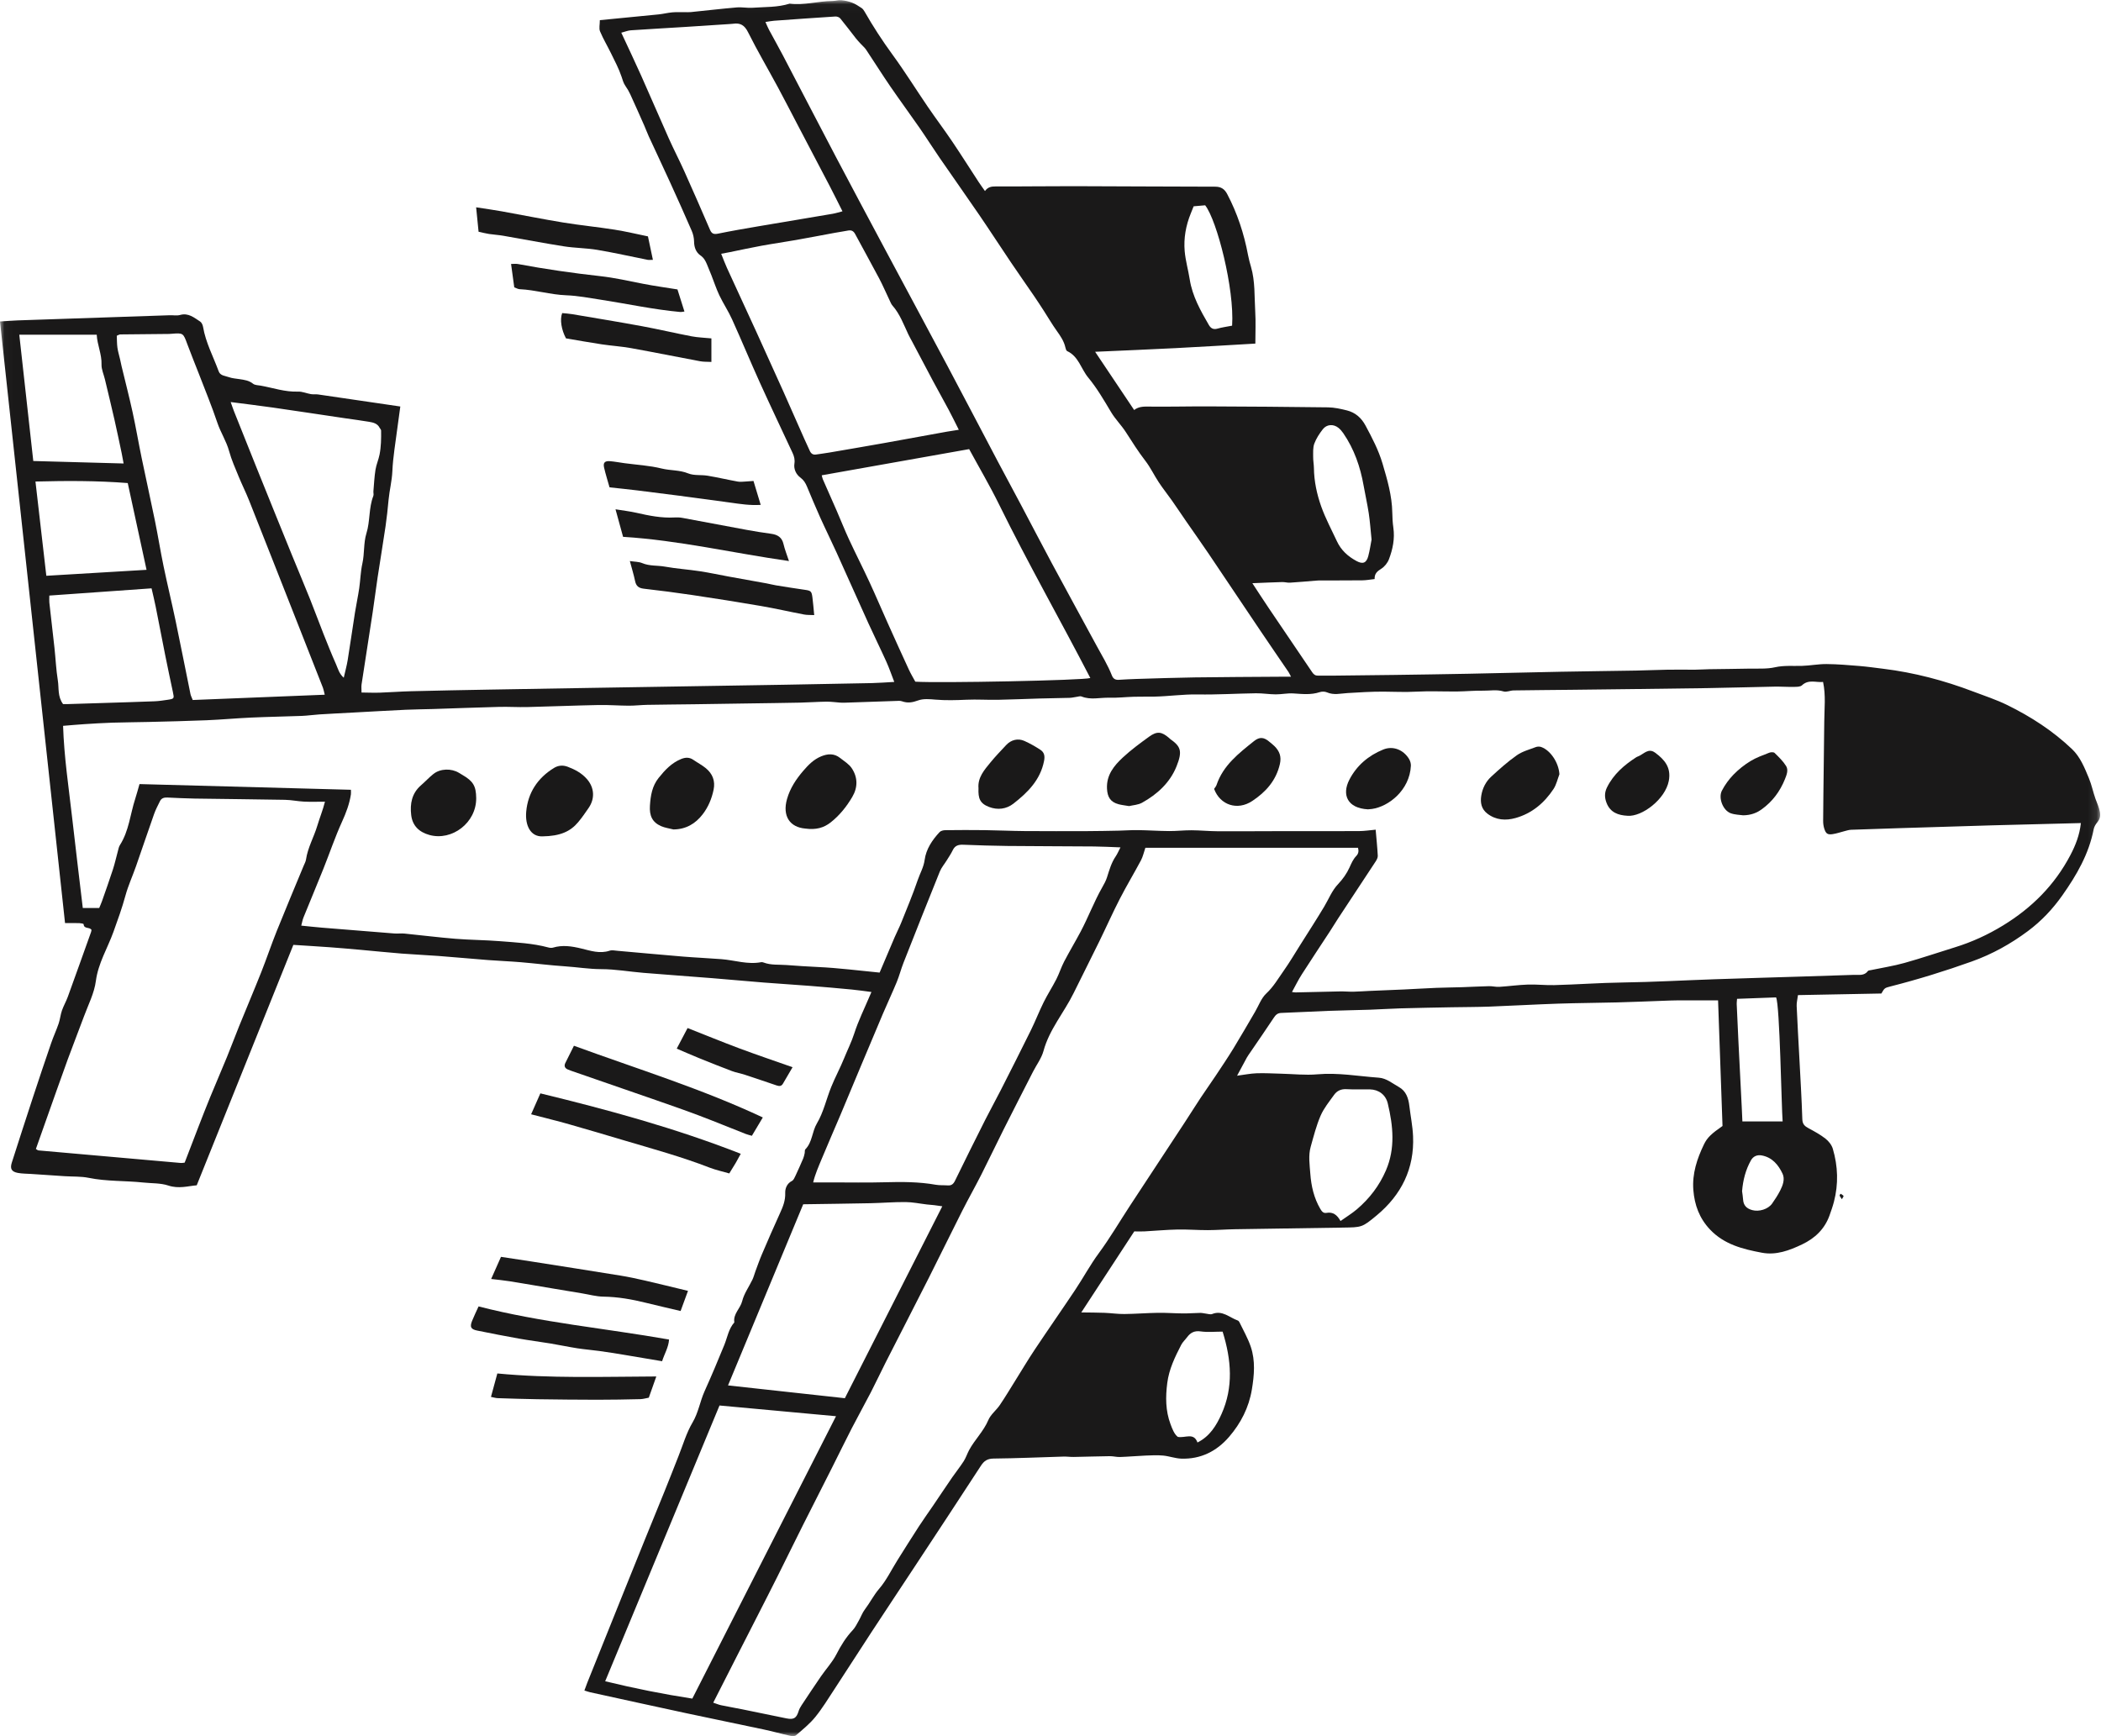 <?xml version="1.0" encoding="UTF-8"?>
<svg width="242px" height="200px" viewBox="0 0 242 200" version="1.1" xmlns="http://www.w3.org/2000/svg" xmlns:xlink="http://www.w3.org/1999/xlink">
    <!-- Generator: Sketch 52.2 (67145) - http://www.bohemiancoding.com/sketch -->
    <title>Group</title>
    <desc>Created with Sketch.</desc>
    <defs>
        <polygon id="path-1" points="0.023 0.02 241.904 0.02 241.904 200 0.023 200"></polygon>
    </defs>
    <g id="Page-1" stroke="none" stroke-width="1" fill="none" fill-rule="evenodd">
        <g id="Group">
            <g id="Group-3">
                <mask id="mask-2" fill="white">
                    <use xlink:href="#path-1"></use>
                </mask>
                <g id="Clip-2"></g>
                <path d="M238.469,98.519 C236.662,101.96 234.026,104.593 230.708,106.619 C228.954,107.69 227.129,108.527 225.178,109.129 C223.24,109.728 221.319,110.385 219.367,110.93 C218.098,111.285 216.786,111.486 215.495,111.758 C215.376,111.783 215.208,111.785 215.152,111.863 C214.725,112.442 214.113,112.287 213.54,112.305 C211.57,112.366 209.602,112.435 207.632,112.496 C204.252,112.602 200.871,112.695 197.492,112.811 C193.961,112.932 190.432,113.135 186.901,113.184 C184.266,113.22 181.641,113.42 179.01,113.486 C178.003,113.511 176.992,113.39 175.986,113.423 C174.889,113.46 173.796,113.616 172.7,113.685 C172.307,113.71 171.907,113.599 171.512,113.608 C170.469,113.631 169.427,113.692 168.384,113.726 C167.408,113.758 166.432,113.761 165.458,113.801 C164.2,113.852 162.944,113.932 161.688,113.99 C160.373,114.051 159.057,114.098 157.742,114.155 C157.129,114.181 156.517,114.233 155.904,114.244 C155.384,114.254 154.862,114.203 154.342,114.212 C152.642,114.243 150.942,114.29 149.242,114.327 C149.126,114.33 149.009,114.303 148.814,114.281 C149.21,113.563 149.542,112.878 149.95,112.242 C151.01,110.583 152.105,108.946 153.181,107.298 C153.502,106.807 153.801,106.303 154.123,105.813 C155.562,103.627 157.009,101.446 158.442,99.256 C158.572,99.058 158.708,98.804 158.697,98.584 C158.646,97.606 158.543,96.63 158.453,95.58 C157.758,95.642 157.154,95.739 156.55,95.742 C153.466,95.758 150.381,95.746 147.297,95.749 C144.956,95.751 142.615,95.774 140.275,95.761 C139.265,95.755 138.256,95.654 137.245,95.647 C136.385,95.642 135.523,95.745 134.663,95.739 C133.464,95.73 132.267,95.646 131.068,95.629 C130.339,95.617 129.608,95.677 128.878,95.692 C127.684,95.716 126.489,95.741 125.295,95.745 C122.863,95.752 120.431,95.758 117.998,95.739 C116.467,95.726 114.936,95.652 113.404,95.632 C111.898,95.613 110.392,95.618 108.886,95.636 C108.661,95.639 108.367,95.706 108.227,95.857 C107.375,96.771 106.672,97.817 106.504,99.061 C106.389,99.915 105.967,100.618 105.703,101.392 C105.141,103.044 104.461,104.658 103.812,106.28 C103.585,106.846 103.298,107.388 103.057,107.949 C102.479,109.294 101.911,110.644 101.317,112.043 C98.92,111.814 96.577,111.506 94.225,111.401 C93.007,111.346 91.798,111.264 90.584,111.172 C89.699,111.105 88.803,111.207 87.947,110.881 C87.863,110.849 87.761,110.827 87.676,110.844 C86.117,111.144 84.623,110.615 83.097,110.496 C81.623,110.38 80.144,110.32 78.671,110.199 C76.158,109.992 73.647,109.753 71.135,109.534 C70.829,109.507 70.491,109.431 70.216,109.522 C69.087,109.898 68.023,109.528 66.962,109.271 C65.867,109.006 64.794,108.836 63.688,109.169 C63.53,109.217 63.332,109.195 63.167,109.15 C61.341,108.658 59.461,108.576 57.593,108.426 C55.883,108.289 54.161,108.286 52.451,108.149 C50.499,107.991 48.554,107.742 46.604,107.549 C46.214,107.51 45.815,107.568 45.424,107.538 C42.633,107.32 39.842,107.095 37.053,106.864 C36.297,106.802 35.542,106.716 34.7,106.632 C34.797,106.27 34.845,105.968 34.957,105.692 C35.716,103.817 36.501,101.953 37.253,100.074 C37.973,98.275 38.592,96.431 39.393,94.669 C39.859,93.645 40.246,92.627 40.417,91.523 C40.44,91.376 40.42,91.222 40.42,90.983 C32.332,90.766 24.255,90.548 16.068,90.327 C15.892,90.937 15.748,91.491 15.572,92.034 C14.997,93.81 14.853,95.728 13.813,97.354 C13.685,97.554 13.643,97.813 13.578,98.049 C13.384,98.756 13.229,99.476 13.002,100.172 C12.606,101.395 12.171,102.605 11.746,103.819 C11.656,104.076 11.541,104.324 11.428,104.601 C10.809,104.601 10.233,104.601 9.536,104.601 C9.124,101.118 8.7,97.641 8.305,94.159 C7.908,90.664 7.378,87.18 7.266,83.617 C8.183,83.543 8.943,83.472 9.704,83.424 C10.779,83.356 11.855,83.286 12.932,83.252 C14.311,83.207 15.692,83.206 17.072,83.171 C19.314,83.114 21.558,83.067 23.799,82.973 C25.519,82.902 27.236,82.741 28.956,82.664 C30.891,82.576 32.829,82.547 34.764,82.473 C35.434,82.447 36.101,82.344 36.772,82.302 C38.094,82.219 39.417,82.154 40.74,82.083 C42.735,81.975 44.729,81.859 46.724,81.765 C47.76,81.717 48.799,81.714 49.836,81.681 C52.39,81.6 54.942,81.499 57.497,81.434 C58.569,81.407 59.645,81.48 60.718,81.454 C63.457,81.388 66.195,81.273 68.934,81.219 C70.096,81.195 71.26,81.291 72.423,81.296 C73.129,81.299 73.835,81.212 74.542,81.199 C76.329,81.166 78.118,81.155 79.906,81.131 C82.026,81.102 84.146,81.067 86.266,81.036 C88.221,81.006 90.176,80.985 92.132,80.944 C93.147,80.923 94.162,80.846 95.178,80.832 C95.697,80.825 96.217,80.904 96.737,80.939 C96.92,80.951 97.105,80.958 97.289,80.951 C99.251,80.885 101.213,80.814 103.175,80.751 C103.417,80.743 103.68,80.712 103.898,80.79 C104.541,81.019 105.097,80.932 105.75,80.691 C106.352,80.469 107.092,80.541 107.76,80.598 C108.953,80.7 110.137,80.662 111.33,80.609 C112.525,80.556 113.725,80.639 114.924,80.618 C116.523,80.59 118.122,80.514 119.721,80.469 C120.885,80.436 122.051,80.427 123.215,80.392 C123.487,80.384 123.757,80.311 124.029,80.275 C124.211,80.251 124.422,80.172 124.573,80.234 C125.621,80.664 126.699,80.348 127.76,80.378 C128.708,80.405 129.661,80.294 130.612,80.267 C131.376,80.245 132.14,80.266 132.903,80.253 C134.59,80.222 136.261,79.97 137.959,80 C140.192,80.039 142.428,79.896 144.663,79.866 C145.422,79.856 146.183,79.987 146.943,79.991 C147.615,79.995 148.292,79.842 148.958,79.883 C149.989,79.947 151.005,80.073 152.019,79.733 C152.266,79.65 152.604,79.657 152.84,79.759 C153.628,80.103 154.41,79.89 155.202,79.842 C156.585,79.759 157.971,79.67 159.355,79.677 C160.595,79.684 161.829,79.751 163.074,79.681 C164.671,79.592 166.277,79.675 167.879,79.659 C168.862,79.648 169.846,79.546 170.827,79.566 C171.608,79.582 172.39,79.411 173.182,79.654 C173.524,79.759 173.951,79.543 174.341,79.537 C176.591,79.502 178.841,79.49 181.091,79.464 C186.259,79.403 191.428,79.347 196.596,79.272 C199.185,79.234 201.773,79.149 204.363,79.101 C205.102,79.087 205.843,79.143 206.583,79.13 C206.915,79.124 207.353,79.14 207.558,78.948 C208.32,78.23 209.172,78.645 209.987,78.562 C210.318,80.125 210.135,81.628 210.124,83.125 C210.111,84.842 210.083,86.56 210.063,88.278 C210.038,90.374 210.008,92.47 209.996,94.566 C209.994,94.867 210.036,95.181 210.128,95.467 C210.312,96.039 210.505,96.178 211.082,96.094 C211.561,96.025 212.025,95.855 212.497,95.737 C212.732,95.678 212.97,95.6 213.209,95.591 C215.088,95.519 216.968,95.46 218.847,95.402 C222.389,95.292 225.932,95.179 229.475,95.079 C232.854,94.985 236.233,94.906 239.682,94.818 C239.538,96.191 239.066,97.382 238.469,98.519 Z M205.044,137.156 C204.779,137.674 204.459,138.168 204.123,138.645 C203.653,139.315 202.605,139.617 201.83,139.406 C201.185,139.23 200.819,138.87 200.775,138.191 C200.753,137.854 200.695,137.52 200.658,137.227 C200.764,135.939 201.071,134.755 201.684,133.664 C201.947,133.195 202.412,133.01 202.928,133.107 C204.139,133.334 204.842,134.197 205.319,135.207 C205.614,135.834 205.357,136.546 205.044,137.156 Z M200.234,119.9 C200.164,118.486 200.1,117.071 200.039,115.657 C200.032,115.508 200.058,115.357 200.079,115.067 C201.656,115.009 203.148,114.954 204.573,114.901 C205.005,115.69 205.198,127.671 205.33,129.189 C203.811,129.189 202.299,129.189 200.694,129.189 C200.669,128.614 200.649,128.131 200.625,127.647 C200.495,125.065 200.362,122.482 200.234,119.9 Z M145.859,114.446 C145.275,114.989 144.982,115.847 144.56,116.564 C143.734,117.968 142.927,119.382 142.077,120.77 C141.419,121.844 140.715,122.89 140.017,123.939 C139.456,124.785 138.863,125.61 138.303,126.456 C137.677,127.4 137.079,128.363 136.457,129.311 C134.362,132.503 132.258,135.69 130.165,138.884 C128.969,140.709 127.865,142.601 126.573,144.355 C125.565,145.722 124.771,147.21 123.834,148.612 C122.298,150.913 120.715,153.182 119.18,155.483 C118.397,156.658 117.678,157.876 116.928,159.073 C116.343,160.007 115.78,160.957 115.159,161.868 C114.751,162.469 114.109,162.951 113.836,163.598 C113.292,164.888 112.277,165.846 111.628,167.047 C111.402,167.467 111.258,167.936 111.002,168.334 C110.59,168.978 110.104,169.575 109.671,170.205 C108.925,171.29 108.198,172.387 107.459,173.476 C106.927,174.259 106.371,175.026 105.856,175.82 C105.009,177.126 104.183,178.446 103.355,179.764 C102.67,180.855 102.106,182.047 101.277,183.013 C100.631,183.767 100.205,184.635 99.618,185.408 C99.327,185.791 99.163,186.268 98.922,186.691 C98.704,187.071 98.512,187.485 98.217,187.797 C97.43,188.631 96.855,189.576 96.331,190.594 C95.864,191.5 95.143,192.272 94.559,193.12 C93.798,194.225 93.058,195.345 92.317,196.464 C92.183,196.667 92.06,196.888 91.989,197.118 C91.741,197.927 91.437,198.131 90.583,197.959 C88.893,197.62 87.207,197.262 85.518,196.919 C84.705,196.754 83.886,196.617 83.074,196.447 C82.788,196.388 82.514,196.269 82.153,196.149 C83.156,194.178 84.072,192.374 84.991,190.57 C85.746,189.088 86.506,187.607 87.261,186.125 C88.029,184.617 88.8,183.112 89.556,181.599 C90.548,179.615 91.52,177.621 92.515,175.639 C93.619,173.439 94.741,171.248 95.85,169.05 C96.61,167.542 97.345,166.023 98.118,164.522 C98.835,163.13 99.601,161.763 100.32,160.372 C100.898,159.253 101.426,158.109 101.997,156.986 C103.659,153.717 105.341,150.459 106.996,147.186 C108.286,144.633 109.535,142.059 110.826,139.506 C111.534,138.107 112.309,136.742 113.018,135.344 C113.895,133.615 114.723,131.861 115.594,130.128 C116.714,127.899 117.853,125.68 118.987,123.459 C119.394,122.663 119.965,121.913 120.194,121.07 C120.868,118.587 122.555,116.66 123.658,114.419 C124.637,112.43 125.641,110.452 126.615,108.461 C127.414,106.83 128.151,105.168 128.981,103.553 C129.753,102.051 130.626,100.602 131.42,99.111 C131.644,98.69 131.744,98.204 131.929,97.664 C140.062,97.664 148.224,97.664 156.422,97.664 C156.52,98.05 156.479,98.339 156.217,98.611 C155.854,98.989 155.657,99.456 155.439,99.938 C155.128,100.628 154.664,101.282 154.14,101.834 C153.409,102.603 153.051,103.566 152.526,104.443 C151.643,105.918 150.708,107.361 149.792,108.814 C149.154,109.826 148.546,110.86 147.857,111.836 C147.226,112.726 146.689,113.674 145.859,114.446 Z M69.707,193.682 C74.128,183.017 78.51,172.448 82.876,161.914 C87.397,162.33 91.757,162.732 96.294,163.149 C90.737,174.071 85.263,184.832 79.743,195.681 C76.422,195.171 73.095,194.508 69.707,193.682 Z M92.516,138.733 C95.142,138.693 97.698,138.664 100.253,138.611 C101.605,138.583 102.958,138.468 104.31,138.479 C105.133,138.486 105.954,138.662 106.776,138.757 C107.051,138.789 107.328,138.803 107.602,138.835 C107.866,138.865 108.127,138.907 108.537,138.965 C104.746,146.431 101.019,153.775 97.314,161.075 C92.818,160.582 88.393,160.097 83.856,159.6 C86.743,152.642 89.605,145.746 92.516,138.733 Z M94.647,133.507 C95.352,131.8 96.099,130.112 96.817,128.411 C97.619,126.513 98.404,124.609 99.201,122.709 C100.033,120.724 100.864,118.737 101.708,116.756 C102.225,115.544 102.787,114.352 103.289,113.134 C103.59,112.403 103.785,111.629 104.075,110.893 C105.453,107.393 106.837,103.895 108.248,100.408 C108.437,99.94 108.788,99.539 109.057,99.102 C109.296,98.715 109.554,98.336 109.749,97.928 C110.005,97.395 110.418,97.293 110.956,97.314 C112.648,97.379 114.34,97.437 116.032,97.455 C119.362,97.489 122.693,97.486 126.022,97.514 C126.993,97.522 127.962,97.579 129.059,97.618 C128.831,98.055 128.705,98.369 128.519,98.641 C128.01,99.383 127.775,100.229 127.508,101.071 C127.38,101.474 127.168,101.857 126.957,102.227 C126.017,103.876 125.356,105.659 124.468,107.331 C123.852,108.49 123.175,109.618 122.568,110.781 C122.229,111.432 122.01,112.146 121.676,112.8 C121.217,113.699 120.663,114.55 120.215,115.454 C119.685,116.524 119.254,117.643 118.726,118.714 C117.584,121.032 116.415,123.336 115.244,125.638 C114.673,126.763 114.057,127.866 113.489,128.993 C112.314,131.328 111.147,133.668 110.003,136.018 C109.813,136.409 109.588,136.592 109.161,136.56 C108.7,136.525 108.229,136.564 107.778,136.484 C105.824,136.138 103.86,136.143 101.884,136.198 C99.851,136.255 97.814,136.213 95.778,136.214 C95.108,136.214 94.439,136.214 93.666,136.214 C93.882,135.288 94.278,134.398 94.647,133.507 Z M31.881,107.246 C31.251,108.817 30.714,110.424 30.09,111.997 C29.261,114.085 28.381,116.153 27.536,118.234 C27.063,119.402 26.627,120.584 26.15,121.75 C25.511,123.31 24.838,124.857 24.198,126.417 C23.73,127.556 23.286,128.704 22.84,129.853 C22.31,131.217 21.79,132.585 21.27,133.938 C21.075,133.956 20.953,133.987 20.834,133.976 C15.363,133.497 9.894,133.015 4.424,132.527 C4.345,132.52 4.273,132.444 4.134,132.362 C4.503,131.317 4.869,130.278 5.238,129.24 C6.092,126.839 6.934,124.433 7.805,122.038 C8.405,120.391 9.058,118.763 9.661,117.117 C10.159,115.761 10.857,114.422 11.041,113.02 C11.311,110.955 12.386,109.241 13.063,107.363 C13.561,105.979 14.059,104.607 14.446,103.185 C14.76,102.031 15.268,100.932 15.664,99.799 C16.366,97.795 17.039,95.781 17.747,93.78 C17.93,93.263 18.19,92.772 18.434,92.279 C18.608,91.927 18.932,91.861 19.296,91.877 C20.336,91.923 21.376,91.98 22.417,91.996 C25.886,92.049 29.356,92.076 32.825,92.14 C33.559,92.153 34.288,92.312 35.022,92.348 C35.784,92.386 36.549,92.356 37.43,92.356 C37.198,93.302 36.826,94.195 36.551,95.116 C36.158,96.435 35.446,97.645 35.245,99.029 C35.21,99.267 35.078,99.491 34.984,99.719 C33.948,102.227 32.892,104.727 31.881,107.246 Z M6.66,78.375 C6.461,77.145 6.409,75.892 6.275,74.651 C6.086,72.909 5.877,71.168 5.685,69.425 C5.659,69.188 5.681,68.946 5.681,68.61 C9.622,68.331 13.508,68.056 17.457,67.777 C17.624,68.514 17.794,69.195 17.931,69.883 C18.305,71.751 18.658,73.623 19.032,75.491 C19.315,76.904 19.615,78.314 19.915,79.723 C20.078,80.492 20.085,80.499 19.264,80.623 C18.778,80.697 18.289,80.769 17.799,80.789 C15.859,80.865 13.919,80.92 11.979,80.982 C10.596,81.026 9.213,81.069 7.83,81.111 C7.618,81.117 7.406,81.112 7.265,81.112 C6.614,80.241 6.805,79.269 6.66,78.375 Z M4.085,55.473 C7.665,55.381 11.132,55.369 14.714,55.649 C15.424,58.928 16.138,62.22 16.88,65.644 C13.04,65.872 9.253,66.098 5.336,66.331 C4.915,62.68 4.505,59.126 4.085,55.473 Z M2.221,38.556 C5.301,38.556 8.183,38.556 11.14,38.556 C11.202,39.74 11.732,40.798 11.694,41.988 C11.676,42.549 11.946,43.119 12.081,43.685 C12.451,45.237 12.829,46.787 13.183,48.342 C13.476,49.632 13.743,50.927 14.018,52.221 C14.093,52.577 14.153,52.936 14.238,53.393 C10.734,53.297 7.314,53.203 3.834,53.108 C3.298,48.276 2.766,43.478 2.221,38.556 Z M13.846,38.526 C15.721,38.502 17.597,38.488 19.473,38.471 C19.564,38.47 19.656,38.46 19.747,38.453 C21.115,38.346 21.099,38.352 21.584,39.67 C21.998,40.797 22.461,41.907 22.893,43.028 C23.619,44.915 24.393,46.786 25.036,48.701 C25.414,49.827 26.075,50.817 26.39,51.971 C26.664,52.972 27.094,53.932 27.489,54.896 C27.874,55.835 28.331,56.744 28.705,57.687 C30.532,62.29 32.343,66.899 34.159,71.507 C35.175,74.082 36.19,76.658 37.199,79.236 C37.274,79.428 37.304,79.637 37.405,80.032 C32.241,80.239 27.223,80.44 22.199,80.641 C22.086,80.35 21.981,80.159 21.939,79.956 C21.367,77.156 20.82,74.352 20.234,71.555 C19.792,69.448 19.282,67.356 18.844,65.248 C18.482,63.503 18.203,61.741 17.847,59.995 C17.357,57.588 16.819,55.192 16.322,52.786 C15.956,51.018 15.655,49.236 15.27,47.472 C14.883,45.703 14.427,43.949 14.004,42.188 C13.939,41.918 13.889,41.646 13.827,41.376 C13.725,40.935 13.588,40.5 13.525,40.054 C13.463,39.604 13.473,39.145 13.451,38.678 C13.627,38.608 13.736,38.528 13.846,38.526 Z M31.445,46.954 C34.217,47.353 36.986,47.775 39.756,48.185 C40.67,48.32 41.587,48.434 42.497,48.589 C42.979,48.671 43.474,48.776 43.728,49.284 C43.782,49.39 43.896,49.49 43.897,49.595 C43.91,50.52 43.899,51.448 43.72,52.358 C43.604,52.951 43.345,53.519 43.25,54.115 C43.12,54.931 43.082,55.761 43.011,56.586 C42.995,56.768 43.064,56.973 43.002,57.132 C42.461,58.516 42.647,60.024 42.205,61.444 C41.864,62.538 41.995,63.771 41.742,64.903 C41.531,65.853 41.514,66.809 41.377,67.758 C41.241,68.696 41.036,69.624 40.888,70.561 C40.6,72.385 40.344,74.213 40.049,76.035 C39.944,76.685 39.764,77.322 39.595,78.073 C39.062,77.614 38.932,77.035 38.709,76.531 C38.199,75.38 37.731,74.209 37.266,73.038 C36.738,71.704 36.247,70.356 35.713,69.024 C35.039,67.344 34.336,65.676 33.65,64.001 C33.011,62.437 32.377,60.87 31.743,59.304 C30.992,57.449 30.241,55.593 29.495,53.736 C28.646,51.623 27.8,49.507 26.957,47.391 C26.832,47.078 26.729,46.756 26.571,46.317 C28.278,46.539 29.864,46.727 31.445,46.954 Z M102.241,71.758 C101.538,70.191 100.869,68.609 100.146,67.051 C99.384,65.406 98.558,63.79 97.794,62.145 C97.29,61.058 96.853,59.941 96.375,58.842 C95.848,57.628 95.307,56.421 94.776,55.209 C94.731,55.103 94.712,54.986 94.648,54.755 C100.3,53.751 105.903,52.756 111.63,51.739 C112.764,53.828 113.997,55.923 115.068,58.098 C118.393,64.857 122.12,71.406 125.587,78.108 C124.817,78.382 108.107,78.709 105.428,78.53 C105.196,78.098 104.911,77.629 104.683,77.135 C103.858,75.347 103.047,73.554 102.241,71.758 Z M93.988,52.362 C93.624,52.417 93.408,52.241 93.268,51.922 C93.069,51.472 92.854,51.029 92.654,50.579 C91.843,48.749 91.042,46.915 90.224,45.089 C89.195,42.795 88.159,40.505 87.114,38.218 C85.993,35.762 84.854,33.314 83.731,30.858 C83.504,30.361 83.317,29.847 83.068,29.235 C83.445,29.164 83.767,29.107 84.087,29.042 C85.291,28.798 86.492,28.532 87.7,28.312 C89.028,28.069 90.366,27.881 91.695,27.646 C93.177,27.385 94.654,27.097 96.134,26.825 C96.649,26.731 97.167,26.659 97.68,26.559 C98.071,26.482 98.313,26.614 98.503,26.969 C99.417,28.677 100.364,30.367 101.268,32.08 C101.708,32.914 102.078,33.786 102.485,34.639 C102.577,34.832 102.659,35.044 102.798,35.201 C103.651,36.169 104.079,37.366 104.617,38.505 C104.747,38.783 104.904,39.048 105.047,39.32 C105.852,40.843 106.651,42.369 107.463,43.888 C108.057,44.999 108.678,46.096 109.271,47.208 C109.655,47.929 110.012,48.666 110.439,49.51 C109.903,49.595 109.488,49.653 109.077,49.727 C106.685,50.16 104.295,50.603 101.902,51.029 C99.781,51.407 97.658,51.769 95.535,52.132 C95.021,52.22 94.503,52.285 93.988,52.362 Z M82.723,26.913 C82.248,27.01 81.988,26.954 81.784,26.48 C80.813,24.22 79.825,21.966 78.818,19.722 C78.25,18.458 77.608,17.226 77.042,15.961 C75.961,13.544 74.922,11.108 73.842,8.691 C73.129,7.095 72.374,5.517 71.562,3.767 C72.012,3.65 72.326,3.514 72.649,3.492 C74.736,3.349 76.825,3.235 78.914,3.104 C80.633,2.997 82.353,2.881 84.072,2.768 C84.195,2.76 84.319,2.756 84.441,2.737 C85.264,2.615 85.753,2.892 86.158,3.702 C87.23,5.847 88.449,7.92 89.589,10.032 C90.378,11.494 91.134,12.974 91.905,14.445 C93.12,16.763 94.341,19.079 95.551,21.4 C96.046,22.349 96.517,23.309 97.039,24.342 C96.606,24.453 96.261,24.568 95.908,24.628 C93.058,25.114 90.205,25.582 87.355,26.069 C85.808,26.333 84.261,26.599 82.723,26.913 Z M89.155,2.39 C91.512,2.219 93.868,2.05 96.227,1.901 C96.41,1.889 96.67,1.984 96.783,2.121 C97.405,2.875 97.988,3.66 98.592,4.429 C98.762,4.646 98.956,4.846 99.142,5.05 C99.349,5.277 99.595,5.476 99.763,5.728 C100.693,7.121 101.581,8.543 102.528,9.924 C103.635,11.54 104.798,13.116 105.914,14.725 C106.7,15.859 107.435,17.029 108.218,18.165 C109.733,20.367 111.28,22.547 112.788,24.754 C114.023,26.561 115.212,28.401 116.436,30.216 C117.313,31.517 118.218,32.798 119.103,34.094 C119.501,34.675 119.883,35.267 120.265,35.858 C120.747,36.605 121.194,37.376 121.71,38.097 C122.144,38.703 122.558,39.303 122.72,40.046 C122.752,40.192 122.815,40.399 122.924,40.449 C124.24,41.058 124.517,42.495 125.343,43.493 C126.357,44.718 127.16,46.106 127.978,47.477 C128.46,48.286 129.152,48.967 129.665,49.76 C130.394,50.887 131.1,52.022 131.925,53.088 C132.518,53.855 132.936,54.754 133.475,55.566 C133.948,56.283 134.49,56.954 134.984,57.658 C135.55,58.463 136.093,59.283 136.652,60.092 C137.505,61.327 138.378,62.549 139.217,63.792 C141.216,66.752 143.196,69.723 145.192,72.685 C146.257,74.266 147.339,75.836 148.412,77.412 C148.478,77.51 148.525,77.622 148.704,77.957 C148.187,77.957 147.86,77.955 147.533,77.958 C144.231,77.982 140.93,77.991 137.629,78.037 C135.38,78.069 133.133,78.15 130.885,78.216 C130.211,78.236 129.537,78.275 128.864,78.315 C128.478,78.339 128.22,78.197 128.075,77.823 C127.607,76.627 126.932,75.534 126.323,74.41 C124.608,71.245 122.876,68.089 121.171,64.919 C119.975,62.694 118.814,60.45 117.631,58.218 C116.737,56.532 115.825,54.855 114.934,53.167 C112.995,49.495 111.077,45.812 109.127,42.146 C106.741,37.659 104.327,33.185 101.932,28.702 C100.03,25.141 98.126,21.58 96.246,18.007 C94.208,14.134 92.2,10.245 90.171,6.368 C89.656,5.385 89.108,4.421 88.584,3.444 C88.444,3.183 88.335,2.905 88.166,2.534 C88.565,2.475 88.859,2.412 89.155,2.39 Z M150.97,132.105 C151.309,130.897 151.619,129.666 152.114,128.521 C152.486,127.661 153.11,126.904 153.663,126.131 C154.001,125.656 154.477,125.437 155.103,125.475 C155.991,125.527 156.885,125.48 157.775,125.497 C158.808,125.516 159.612,126.114 159.852,127.129 C160.464,129.709 160.733,132.284 159.638,134.827 C158.879,136.59 157.747,138.068 156.3,139.303 C155.742,139.78 155.106,140.164 154.406,140.662 C154.019,139.962 153.542,139.589 152.788,139.724 C152.424,139.789 152.247,139.554 152.077,139.265 C151.342,138.011 151.03,136.631 150.926,135.21 C150.851,134.178 150.683,133.126 150.97,132.105 Z M134.449,159.323 C134.653,157.725 135.336,156.325 136.054,154.931 C136.219,154.609 136.507,154.351 136.727,154.056 C137.121,153.529 137.566,153.275 138.292,153.379 C139.103,153.495 139.944,153.405 140.825,153.405 C141.841,156.674 142.083,159.807 140.698,162.9 C140.101,164.233 139.347,165.468 137.93,166.176 C137.492,164.983 136.533,165.691 135.663,165.531 C135.251,165.21 135.032,164.624 134.82,164.055 C134.247,162.517 134.241,160.938 134.449,159.323 Z M137.156,24.593 C137.27,24.312 137.382,24.03 137.488,23.766 C137.959,23.725 138.38,23.688 138.816,23.65 C140.183,25.405 142.198,33.294 141.919,37.517 C141.313,37.636 140.763,37.706 140.235,37.858 C139.753,37.997 139.461,37.819 139.237,37.432 C138.279,35.782 137.344,34.125 137.038,32.196 C136.866,31.105 136.551,30.029 136.456,28.933 C136.328,27.446 136.589,25.986 137.156,24.593 Z M151.387,51.105 C151.607,50.514 151.972,49.956 152.363,49.453 C152.815,48.868 153.588,48.825 154.164,49.286 C154.376,49.456 154.563,49.672 154.717,49.897 C155.98,51.731 156.687,53.78 157.069,55.958 C157.256,57.017 157.497,58.068 157.658,59.132 C157.8,60.073 157.864,61.026 157.981,62.159 C157.88,62.685 157.781,63.384 157.603,64.062 C157.388,64.877 156.967,65.02 156.24,64.627 C155.263,64.1 154.475,63.391 154.001,62.373 C153.378,61.035 152.671,59.725 152.18,58.34 C151.679,56.927 151.362,55.444 151.341,53.92 C151.335,53.491 151.249,53.062 151.254,52.633 C151.259,52.12 151.215,51.568 151.387,51.105 Z M241.878,93.563 C241.788,93.006 241.544,92.532 241.363,92.021 C241.087,91.239 240.924,90.414 240.607,89.651 C240.11,88.457 239.621,87.212 238.673,86.308 C236.474,84.208 233.936,82.565 231.216,81.228 C229.949,80.605 228.592,80.163 227.268,79.66 C223.917,78.385 220.472,77.478 216.909,77.041 C215.993,76.929 215.078,76.797 214.159,76.721 C212.902,76.618 211.641,76.509 210.38,76.5 C209.441,76.493 208.502,76.681 207.56,76.709 C206.521,76.741 205.498,76.635 204.446,76.871 C203.477,77.089 202.438,77.005 201.429,77.027 C199.92,77.061 198.409,77.068 196.899,77.093 C196.349,77.103 195.8,77.145 195.25,77.149 C194.213,77.156 193.175,77.131 192.138,77.148 C190.907,77.167 189.677,77.229 188.446,77.251 C185.558,77.302 182.668,77.329 179.78,77.385 C176.21,77.453 172.64,77.548 169.07,77.618 C166.215,77.674 163.359,77.714 160.503,77.754 C158.225,77.786 155.948,77.809 153.67,77.833 C153.053,77.839 152.435,77.824 151.817,77.835 C151.505,77.84 151.32,77.707 151.146,77.447 C149.495,74.993 147.827,72.553 146.171,70.102 C145.541,69.169 144.932,68.222 144.25,67.186 C145.507,67.136 146.595,67.083 147.683,67.054 C147.981,67.045 148.283,67.142 148.58,67.124 C149.574,67.063 150.567,66.971 151.561,66.891 C151.684,66.881 151.807,66.868 151.931,66.868 C153.596,66.864 155.262,66.873 156.928,66.854 C157.381,66.849 157.833,66.762 158.333,66.707 C158.309,66.079 158.639,65.807 159.092,65.525 C159.476,65.285 159.824,64.847 159.985,64.421 C160.424,63.264 160.671,62.06 160.492,60.8 C160.41,60.227 160.378,59.644 160.369,59.066 C160.337,57.103 159.789,55.241 159.24,53.389 C158.786,51.858 158.044,50.436 157.286,49.026 C156.803,48.129 156.109,47.522 155.139,47.278 C154.427,47.1 153.689,46.937 152.96,46.927 C148.379,46.864 143.798,46.836 139.217,46.817 C136.966,46.808 134.714,46.866 132.463,46.841 C131.814,46.834 131.193,46.798 130.635,47.234 C129.152,45.02 127.71,42.868 126.141,40.526 C129.393,40.38 132.427,40.258 135.459,40.102 C138.532,39.944 141.603,39.754 144.595,39.582 C144.595,38.275 144.655,37.073 144.581,35.879 C144.476,34.161 144.586,32.419 144.092,30.736 C143.962,30.293 143.839,29.845 143.755,29.392 C143.294,26.928 142.522,24.575 141.351,22.352 C141.045,21.772 140.644,21.507 139.966,21.506 C134.533,21.502 129.1,21.459 123.667,21.448 C120.673,21.442 117.678,21.491 114.684,21.478 C114.198,21.475 113.795,21.534 113.451,22.007 C113.168,21.603 112.932,21.286 112.716,20.955 C111.704,19.407 110.718,17.841 109.684,16.308 C108.772,14.958 107.791,13.654 106.871,12.308 C105.503,10.304 104.223,8.237 102.791,6.28 C101.624,4.685 100.557,3.038 99.579,1.326 C99.492,1.172 99.375,1.012 99.231,0.918 C98.881,0.689 98.524,0.451 98.138,0.302 C97.746,0.152 97.317,0.063 96.898,0.025 C96.569,-0.005 96.229,0.11 95.893,0.114 C94.241,0.127 92.619,0.632 90.954,0.419 C89.561,0.863 88.108,0.788 86.678,0.894 C86.076,0.938 85.46,0.803 84.86,0.855 C83.098,1.007 81.34,1.214 79.58,1.392 C79.34,1.417 79.095,1.398 78.853,1.401 C78.372,1.406 77.889,1.382 77.412,1.425 C76.893,1.472 76.383,1.607 75.864,1.659 C73.6,1.89 71.335,2.104 69.091,2.322 C69.091,2.844 68.975,3.282 69.114,3.613 C69.479,4.483 69.969,5.3 70.384,6.15 C70.813,7.032 71.281,7.905 71.59,8.829 C71.715,9.203 71.805,9.565 72.035,9.895 C72.244,10.195 72.435,10.513 72.587,10.844 C73.137,12.043 73.67,13.249 74.203,14.455 C74.388,14.872 74.541,15.303 74.732,15.718 C75.549,17.492 76.386,19.257 77.196,21.034 C78.037,22.88 78.87,24.73 79.676,26.592 C79.841,26.973 79.94,27.413 79.945,27.827 C79.952,28.493 80.169,29.072 80.683,29.428 C81.077,29.7 81.256,30.044 81.422,30.436 C81.603,30.861 81.777,31.29 81.946,31.72 C82.251,32.49 82.505,33.283 82.861,34.029 C83.308,34.964 83.891,35.837 84.318,36.781 C85.41,39.193 86.422,41.642 87.514,44.054 C88.746,46.774 90.032,49.47 91.291,52.178 C91.472,52.568 91.573,52.949 91.503,53.417 C91.408,54.049 91.696,54.652 92.204,55.027 C92.581,55.307 92.778,55.645 92.947,56.045 C93.445,57.229 93.934,58.418 94.462,59.59 C95.081,60.964 95.752,62.315 96.374,63.688 C97.596,66.381 98.791,69.088 100.015,71.78 C100.69,73.266 101.415,74.728 102.086,76.215 C102.42,76.954 102.682,77.726 103.005,78.558 C102.05,78.609 101.232,78.676 100.414,78.693 C97.084,78.764 93.754,78.823 90.425,78.881 C86.698,78.945 82.971,79.003 79.245,79.063 C75.526,79.124 71.807,79.183 68.088,79.245 C64.18,79.309 60.273,79.371 56.365,79.443 C53.358,79.497 50.35,79.554 47.343,79.63 C46.142,79.66 44.943,79.756 43.742,79.795 C43.049,79.818 42.353,79.786 41.643,79.779 C41.643,79.382 41.607,79.102 41.648,78.833 C42.068,76.068 42.506,73.306 42.926,70.541 C43.129,69.207 43.291,67.868 43.492,66.534 C43.791,64.559 44.122,62.589 44.411,60.613 C44.558,59.61 44.661,58.599 44.756,57.589 C44.859,56.481 45.145,55.407 45.194,54.28 C45.266,52.63 45.559,50.99 45.766,49.346 C45.867,48.538 45.986,47.732 46.109,46.829 C42.879,46.354 39.753,45.892 36.626,45.439 C36.361,45.4 36.083,45.449 35.82,45.405 C35.317,45.321 34.816,45.094 34.322,45.113 C32.838,45.172 31.458,44.682 30.033,44.427 C29.732,44.373 29.364,44.381 29.15,44.208 C28.683,43.83 28.15,43.762 27.602,43.679 C27.175,43.615 26.731,43.584 26.331,43.439 C25.922,43.29 25.377,43.29 25.191,42.781 C24.568,41.08 23.693,39.468 23.388,37.653 C23.351,37.432 23.225,37.152 23.049,37.039 C22.355,36.591 21.701,36.015 20.742,36.285 C20.368,36.389 19.943,36.303 19.542,36.317 C13.708,36.512 7.874,36.708 2.04,36.909 C1.4,36.931 0.761,36.988 0,37.036 C2.501,60.173 4.994,83.233 7.491,106.339 C8.099,106.339 8.618,106.33 9.137,106.345 C9.31,106.35 9.629,106.411 9.631,106.459 C9.662,107.064 10.337,106.757 10.54,107.131 C10.525,107.205 10.517,107.294 10.488,107.376 C9.598,109.863 8.712,112.352 7.81,114.834 C7.614,115.373 7.319,115.877 7.132,116.418 C6.965,116.903 6.92,117.431 6.754,117.917 C6.496,118.674 6.155,119.402 5.896,120.159 C5.186,122.225 4.49,124.297 3.808,126.372 C2.98,128.893 2.164,131.419 1.356,133.946 C1.134,134.641 1.335,134.988 2.063,135.122 C2.565,135.214 3.086,135.206 3.598,135.241 C4.885,135.328 6.171,135.416 7.458,135.499 C8.376,135.559 9.317,135.506 10.21,135.688 C12.293,136.114 14.412,136.004 16.505,136.228 C17.472,136.331 18.491,136.276 19.392,136.576 C20.596,136.977 21.683,136.627 22.659,136.549 C26.412,127.21 30.11,118.007 33.79,108.85 C35.285,108.947 36.635,109.026 37.984,109.124 C39.151,109.21 40.317,109.312 41.483,109.416 C43.077,109.559 44.669,109.726 46.264,109.853 C47.677,109.964 49.095,110.02 50.508,110.127 C52.41,110.272 54.309,110.452 56.211,110.599 C57.468,110.696 58.729,110.741 59.985,110.847 C61.699,110.992 63.408,111.212 65.124,111.325 C66.5,111.417 67.857,111.644 69.25,111.646 C70.873,111.647 72.495,111.939 74.12,112.073 C76.759,112.291 79.401,112.475 82.041,112.686 C84.034,112.846 86.025,113.036 88.018,113.193 C89.791,113.334 91.566,113.438 93.339,113.578 C94.934,113.702 96.527,113.844 98.119,113.996 C98.85,114.065 99.577,114.176 100.375,114.278 C100.272,114.515 100.211,114.653 100.153,114.791 C99.557,116.205 98.867,117.589 98.4,119.046 C98.081,120.042 97.614,120.96 97.227,121.917 C96.778,123.027 96.203,124.086 95.752,125.197 C95.183,126.597 94.859,128.13 94.098,129.409 C93.523,130.376 93.577,131.58 92.76,132.405 C92.673,132.493 92.717,132.703 92.684,132.852 C92.637,133.057 92.597,133.268 92.515,133.459 C92.227,134.132 91.931,134.801 91.619,135.463 C91.518,135.676 91.405,135.953 91.219,136.045 C90.631,136.34 90.426,136.934 90.444,137.422 C90.477,138.302 90.18,139.024 89.833,139.78 C89.117,141.341 88.436,142.919 87.76,144.497 C87.484,145.141 87.255,145.804 87.01,146.461 C86.893,146.775 86.814,147.105 86.671,147.406 C86.276,148.234 85.705,149.013 85.49,149.882 C85.276,150.752 84.423,151.361 84.583,152.342 C83.92,153.083 83.788,154.057 83.43,154.935 C82.7,156.726 81.949,158.511 81.154,160.274 C80.626,161.445 80.451,162.725 79.772,163.869 C79.063,165.066 78.669,166.451 78.147,167.758 C77.602,169.126 77.077,170.501 76.519,171.864 C73.524,179.175 70.597,186.514 67.648,193.844 C67.536,194.122 67.439,194.407 67.312,194.748 C67.565,194.825 67.76,194.901 67.962,194.946 C71.639,195.751 75.314,196.562 78.993,197.351 C81.977,197.992 84.969,198.596 87.953,199.234 C88.975,199.452 89.982,199.736 91.002,199.962 C91.221,200.011 91.546,200.031 91.687,199.908 C92.455,199.242 93.263,198.595 93.899,197.812 C94.713,196.81 95.392,195.695 96.102,194.612 C97.536,192.423 98.944,190.216 100.378,188.027 C102.05,185.474 103.741,182.934 105.419,180.385 C107.944,176.55 110.475,172.719 112.976,168.868 C113.347,168.294 113.727,168.035 114.448,168.027 C117.128,168 119.806,167.878 122.485,167.8 C122.883,167.789 123.283,167.849 123.681,167.842 C125.062,167.818 126.441,167.769 127.822,167.753 C128.219,167.748 128.618,167.862 129.014,167.848 C129.998,167.814 130.98,167.724 131.964,167.682 C132.635,167.654 133.312,167.621 133.977,167.683 C134.674,167.748 135.357,168.01 136.052,168.036 C138.298,168.118 140.151,167.181 141.578,165.518 C142.916,163.959 143.845,162.164 144.192,160.086 C144.469,158.422 144.61,156.767 144.071,155.156 C143.742,154.169 143.205,153.251 142.754,152.306 C142.717,152.229 142.638,152.146 142.56,152.118 C141.607,151.781 140.796,150.902 139.623,151.376 C139.419,151.458 139.139,151.355 138.894,151.329 C138.682,151.306 138.471,151.244 138.26,151.247 C137.6,151.257 136.94,151.313 136.281,151.308 C135.309,151.301 134.337,151.224 133.366,151.238 C132.08,151.257 130.795,151.364 129.51,151.376 C128.747,151.385 127.984,151.268 127.22,151.238 C126.382,151.205 125.543,151.208 124.547,151.193 C126.671,147.943 128.7,144.84 130.649,141.859 C131.171,141.859 131.503,141.875 131.835,141.856 C133.095,141.787 134.354,141.669 135.615,141.643 C136.783,141.619 137.952,141.716 139.121,141.713 C140.162,141.71 141.203,141.626 142.246,141.609 C146.383,141.54 150.521,141.486 154.659,141.42 C156.846,141.385 156.881,141.42 158.575,140.011 C161.418,137.646 162.927,134.621 162.76,130.876 C162.709,129.714 162.471,128.561 162.334,127.402 C162.228,126.507 161.957,125.686 161.129,125.226 C160.386,124.814 159.702,124.214 158.815,124.151 C156.46,123.983 154.128,123.551 151.74,123.762 C150.353,123.885 148.939,123.722 147.538,123.69 C146.605,123.668 145.671,123.608 144.74,123.642 C144.023,123.669 143.309,123.815 142.49,123.922 C142.92,123.122 143.263,122.474 143.617,121.832 C143.737,121.618 143.886,121.419 144.024,121.215 C144.921,119.898 145.831,118.59 146.708,117.261 C146.929,116.927 147.139,116.705 147.573,116.69 C149.387,116.625 151.199,116.521 153.013,116.453 C154.607,116.394 156.203,116.373 157.797,116.32 C158.961,116.281 160.124,116.198 161.288,116.165 C163.258,116.11 165.227,116.075 167.197,116.038 C168.646,116.01 170.095,116.017 171.542,115.963 C174.181,115.864 176.818,115.71 179.456,115.621 C181.726,115.544 183.998,115.537 186.269,115.478 C188.086,115.431 189.903,115.351 191.72,115.286 C192.242,115.268 192.764,115.246 193.286,115.243 C194.782,115.237 196.278,115.241 197.893,115.241 C198.066,120.116 198.236,124.942 198.405,129.715 C197.135,130.6 196.65,131.039 196.267,131.835 C195.471,133.489 194.899,135.207 195.044,137.08 C195.179,138.814 195.739,140.353 196.977,141.654 C198.615,143.376 200.756,143.904 202.943,144.315 C204.59,144.625 206.106,144.053 207.571,143.356 C209.051,142.651 210.164,141.593 210.729,140.023 C210.915,139.504 211.099,138.981 211.238,138.447 C211.771,136.402 211.705,134.355 211.11,132.341 C210.98,131.903 210.636,131.464 210.271,131.178 C209.671,130.707 208.988,130.336 208.313,129.973 C207.875,129.738 207.615,129.51 207.597,128.935 C207.521,126.542 207.374,124.151 207.25,121.76 C207.148,119.803 207.03,117.846 206.946,115.888 C206.93,115.509 207.034,115.124 207.095,114.637 C210.35,114.575 213.517,114.514 216.703,114.453 C217.065,113.83 217.061,113.814 217.753,113.638 C220.921,112.831 224.037,111.867 227.117,110.764 C229.465,109.925 231.603,108.737 233.589,107.256 C235.132,106.106 236.432,104.729 237.549,103.145 C239.2,100.805 240.607,98.374 241.159,95.52 C241.213,95.243 241.38,94.962 241.564,94.741 C241.86,94.383 241.956,94.049 241.878,93.563 Z" id="Fill-1" fill="#1A1919" mask="url(#mask-2)"></path>
            </g>
            <path d="M61.176,128.367 C62.732,128.774 64.162,129.123 65.577,129.524 C67.708,130.127 69.831,130.763 71.954,131.393 C75.23,132.365 78.527,133.268 81.719,134.506 C82.454,134.79 83.234,134.957 84,135.18 C84.29,134.71 84.521,134.348 84.737,133.978 C84.946,133.62 85.139,133.253 85.324,132.917 C77.759,129.951 70.039,127.852 62.241,125.957 C61.871,126.794 61.549,127.522 61.176,128.367" id="Fill-4" fill="#1A1919"></path>
            <path d="M65.12,122.452 C64.949,122.797 65.051,123.046 65.393,123.202 C65.533,123.265 65.679,123.317 65.824,123.368 C69.053,124.486 72.283,125.597 75.51,126.721 C77.168,127.298 78.827,127.873 80.469,128.493 C82.283,129.179 84.076,129.917 85.881,130.627 C86.101,130.714 86.335,130.764 86.605,130.843 C87.039,130.114 87.445,129.433 87.863,128.731 C80.798,125.415 73.432,123.15 66.108,120.471 C65.751,121.187 65.435,121.819 65.12,122.452" id="Fill-5" fill="#1A1919"></path>
            <path d="M63.418,154.774 C64.447,154.944 65.469,155.164 66.5,155.325 C67.344,155.456 68.198,155.52 69.044,155.637 C69.986,155.768 70.927,155.919 71.865,156.073 C73.308,156.31 74.75,156.558 76.263,156.814 C76.525,155.974 77.016,155.194 77.061,154.316 C69.698,153.02 62.361,152.365 55.124,150.501 C54.85,151.107 54.589,151.63 54.374,152.172 C54.097,152.871 54.233,153.136 54.965,153.283 C56.564,153.607 58.164,153.922 59.771,154.207 C60.982,154.422 62.204,154.573 63.418,154.774" id="Fill-6" fill="#1A1919"></path>
            <path d="M83.92,66.417 C82.81,66.214 81.707,65.971 80.592,65.803 C79.26,65.602 77.91,65.513 76.585,65.276 C75.719,65.12 74.82,65.23 73.975,64.872 C73.576,64.703 73.1,64.719 72.547,64.633 C72.771,65.472 72.998,66.2 73.153,66.942 C73.272,67.516 73.571,67.75 74.148,67.817 C76.011,68.032 77.873,68.269 79.727,68.546 C82.37,68.942 85.011,69.357 87.644,69.81 C89.307,70.096 90.954,70.476 92.612,70.792 C92.98,70.861 93.367,70.837 93.783,70.859 C93.707,70.087 93.66,69.442 93.575,68.802 C93.483,68.107 93.384,68.045 92.724,67.95 C91.606,67.79 90.49,67.612 89.375,67.431 C89.014,67.372 88.661,67.273 88.301,67.207 C86.841,66.941 85.38,66.683 83.92,66.417" id="Fill-7" fill="#1A1919"></path>
            <path d="M57.705,144.791 C57.326,145.644 56.971,146.442 56.573,147.339 C57.371,147.436 58.041,147.497 58.704,147.603 C60.428,147.881 62.149,148.18 63.871,148.469 C64.93,148.646 65.989,148.823 67.049,148.998 C67.864,149.132 68.678,149.362 69.495,149.374 C71.168,149.398 72.79,149.685 74.403,150.084 C75.708,150.407 77.02,150.705 78.394,151.029 C78.69,150.223 78.952,149.509 79.245,148.709 C77.505,148.291 75.896,147.892 74.281,147.519 C73.352,147.305 72.418,147.104 71.477,146.951 C68.015,146.39 64.55,145.849 61.086,145.304 C59.97,145.129 58.852,144.965 57.705,144.791" id="Fill-8" fill="#1A1919"></path>
            <path d="M56.332,26.954 C56.875,27.037 57.425,27.064 57.965,27.158 C60.295,27.561 62.618,28.012 64.953,28.378 C66.225,28.578 67.531,28.572 68.8,28.785 C70.736,29.11 72.652,29.547 74.578,29.929 C74.742,29.962 74.919,29.933 75.203,29.933 C75.002,28.98 74.821,28.12 74.633,27.231 C73.322,26.963 72.068,26.657 70.797,26.458 C68.825,26.148 66.835,25.955 64.865,25.633 C62.5,25.246 60.149,24.768 57.788,24.345 C56.84,24.175 55.883,24.044 54.843,23.883 C54.94,24.856 55.025,25.708 55.124,26.698 C55.563,26.793 55.944,26.895 56.332,26.954" id="Fill-9" fill="#1A1919"></path>
            <path d="M88.812,61.49 C87.869,61.364 86.929,61.212 85.993,61.04 C83.53,60.587 81.071,60.114 78.607,59.661 C78.307,59.605 77.992,59.594 77.686,59.612 C76.2,59.697 74.764,59.405 73.327,59.079 C72.564,58.906 71.781,58.816 70.896,58.671 C71.211,59.818 71.486,60.817 71.768,61.844 C78.195,62.242 84.393,63.707 90.876,64.634 C90.633,63.893 90.39,63.299 90.248,62.681 C90.067,61.887 89.554,61.59 88.812,61.49" id="Fill-10" fill="#1A1919"></path>
            <path d="M74.095,32.696 C72.442,32.372 70.801,31.996 69.122,31.81 C65.949,31.459 62.79,31.002 59.65,30.415 C59.422,30.372 59.178,30.409 58.866,30.409 C58.992,31.327 59.111,32.201 59.234,33.101 C59.456,33.181 59.653,33.305 59.854,33.315 C61.662,33.396 63.404,33.948 65.222,34.016 C66.563,34.066 67.898,34.327 69.231,34.532 C72.266,35 75.273,35.658 78.337,35.94 C78.48,35.953 78.628,35.912 78.836,35.89 C78.562,35.022 78.305,34.207 78.032,33.342 C76.697,33.126 75.388,32.949 74.095,32.696" id="Fill-11" fill="#1A1919"></path>
            <path d="M73.754,161.183 C74.082,161.175 74.407,161.072 74.731,161.014 C75.016,160.208 75.28,159.462 75.595,158.571 C69.421,158.595 63.372,158.807 57.285,158.224 C57.04,159.122 56.809,159.972 56.55,160.924 C56.895,160.991 57.103,161.061 57.312,161.068 C58.835,161.117 60.358,161.169 61.881,161.192 C64.183,161.225 66.486,161.25 68.789,161.252 C70.444,161.254 72.099,161.221 73.754,161.183" id="Fill-12" fill="#1A1919"></path>
            <path d="M85.903,55.471 C85.598,55.483 85.283,55.533 84.989,55.48 C83.824,55.269 82.67,54.997 81.503,54.802 C80.763,54.678 79.942,54.81 79.275,54.538 C78.274,54.129 77.223,54.223 76.211,53.973 C74.819,53.628 73.361,53.552 71.932,53.359 C71.384,53.284 70.839,53.18 70.289,53.13 C69.672,53.074 69.449,53.292 69.579,53.862 C69.749,54.608 69.983,55.34 70.208,56.143 C71.281,56.26 72.317,56.363 73.349,56.489 C74.967,56.685 76.583,56.891 78.199,57.103 C80.18,57.363 82.162,57.627 84.141,57.903 C85.26,58.06 86.375,58.239 87.62,58.161 C87.331,57.2 87.066,56.327 86.789,55.407 C86.443,55.432 86.173,55.459 85.903,55.471" id="Fill-13" fill="#1A1919"></path>
            <path d="M73.966,37.581 C71.283,37.086 68.59,36.647 65.9,36.192 C65.514,36.126 65.119,36.106 64.754,36.068 C64.466,36.819 64.668,38 65.192,38.981 C66.58,39.214 67.94,39.462 69.307,39.667 C70.427,39.835 71.565,39.903 72.679,40.104 C75.336,40.582 77.983,41.12 80.638,41.615 C81.044,41.692 81.469,41.668 81.941,41.694 C81.941,40.742 81.941,39.892 81.941,38.983 C81.113,38.9 80.372,38.88 79.653,38.743 C77.753,38.38 75.869,37.932 73.966,37.581" id="Fill-14" fill="#1A1919"></path>
            <path d="M85.813,123.819 C87.034,124.218 88.249,124.636 89.466,125.047 C89.754,125.144 90.007,125.147 90.183,124.839 C90.532,124.231 90.89,123.629 91.29,122.944 C89.193,122.204 87.182,121.527 85.196,120.786 C83.214,120.046 81.254,119.241 79.197,118.431 C78.808,119.171 78.398,119.95 77.948,120.804 C78.905,121.212 79.719,121.573 80.543,121.906 C81.793,122.412 83.044,122.914 84.305,123.388 C84.793,123.571 85.317,123.656 85.813,123.819" id="Fill-15" fill="#1A1919"></path>
            <path d="M211.892,137.725 C211.932,137.846 212.024,137.949 212.155,138.152 C212.259,137.956 212.375,137.812 212.347,137.775 C212.267,137.666 212.129,137.602 212.014,137.52 C211.969,137.589 211.875,137.676 211.892,137.725" id="Fill-16" fill="#1A1919"></path>
            <path d="M177.526,86.057 C177.341,85.99 177.085,85.993 176.9,86.064 C176.159,86.347 175.355,86.557 174.72,87.003 C173.668,87.741 172.7,88.61 171.751,89.483 C171.13,90.056 170.753,90.824 170.617,91.662 C170.489,92.451 170.62,93.195 171.316,93.728 C172.306,94.486 173.436,94.552 174.563,94.237 C176.452,93.708 177.881,92.5 178.944,90.886 C179.271,90.39 179.399,89.763 179.618,89.197 C179.548,87.915 178.63,86.458 177.526,86.057" id="Fill-17" fill="#1A1919"></path>
            <path d="M96.753,87.308 C96.076,86.775 95.342,86.819 94.579,87.134 C93.725,87.486 93.111,88.114 92.525,88.797 C91.695,89.764 91.004,90.805 90.653,92.043 C90.092,94.016 90.98,95.302 92.754,95.451 C94.006,95.624 94.901,95.353 95.674,94.746 C96.697,93.941 97.503,92.935 98.164,91.815 C98.82,90.703 98.808,89.559 98.112,88.506 C97.79,88.019 97.229,87.683 96.753,87.308" id="Fill-18" fill="#1A1919"></path>
            <path d="M65.403,88.336 C64.838,88.12 64.301,88.168 63.809,88.469 C61.93,89.62 60.81,91.32 60.612,93.493 C60.463,95.123 61.132,96.39 62.462,96.351 C64.537,96.325 65.704,95.782 66.603,94.707 C67.036,94.19 67.418,93.63 67.801,93.074 C68.537,92.004 68.471,90.756 67.62,89.766 C67.025,89.075 66.248,88.657 65.403,88.336" id="Fill-19" fill="#1A1919"></path>
            <path d="M134.804,85.149 C134.754,85.114 134.714,85.065 134.668,85.025 C133.812,84.28 133.274,84.205 132.364,84.863 C131.319,85.619 130.271,86.39 129.329,87.266 C128.31,88.214 127.435,89.283 127.507,90.843 C127.552,91.822 127.901,92.399 128.851,92.651 C129.204,92.745 129.573,92.78 130.054,92.862 C130.495,92.754 131.083,92.731 131.544,92.476 C133.305,91.5 134.77,90.153 135.522,88.271 C136.228,86.506 135.985,85.986 134.804,85.149" id="Fill-20" fill="#1A1919"></path>
            <path d="M81.312,88.507 C80.864,88.136 80.337,87.862 79.855,87.531 C79.401,87.219 78.948,87.24 78.454,87.44 C77.353,87.886 76.583,88.717 75.866,89.613 C75.116,90.548 74.936,91.652 74.861,92.813 C74.786,93.967 75.131,94.734 76.161,95.178 C76.602,95.368 77.098,95.432 77.568,95.553 C79.012,95.539 80.1,94.893 80.931,93.816 C81.575,92.981 81.982,92.013 82.196,90.969 C82.403,89.962 82.075,89.14 81.312,88.507" id="Fill-21" fill="#1A1919"></path>
            <path d="M53.257,89.269 C53.124,89.192 52.994,89.11 52.863,89.031 C51.983,88.498 50.717,88.532 49.922,89.163 C49.419,89.562 48.981,90.044 48.493,90.466 C47.429,91.387 47.21,92.605 47.363,93.897 C47.507,95.117 48.262,95.855 49.457,96.188 C52.054,96.91 54.877,94.79 54.851,91.936 C54.833,90.544 54.502,89.992 53.257,89.269" id="Fill-22" fill="#1A1919"></path>
            <path d="M119.837,86.379 C119.252,85.995 118.636,85.645 117.998,85.358 C117.245,85.02 116.454,85.228 115.893,85.832 C115.288,86.485 114.664,87.124 114.102,87.812 C113.383,88.692 112.6,89.561 112.706,90.81 C112.659,91.966 112.861,92.556 113.922,92.962 C114.905,93.338 115.914,93.215 116.729,92.579 C118.372,91.297 119.827,89.858 120.258,87.665 C120.371,87.087 120.283,86.671 119.837,86.379" id="Fill-23" fill="#1A1919"></path>
            <path d="M190.633,86.703 C189.856,86.135 189.33,86.872 188.714,87.123 C188.628,87.158 188.54,87.19 188.463,87.24 C187.076,88.137 185.853,89.188 185.1,90.708 C184.801,91.311 184.811,91.883 185.046,92.49 C185.478,93.604 186.39,93.922 187.468,93.978 C189.11,94.113 191.812,92.094 192.218,89.953 C192.511,88.407 191.724,87.502 190.633,86.703" id="Fill-24" fill="#1A1919"></path>
            <path d="M146.246,85.481 C145.599,84.916 145.094,84.852 144.431,85.384 C142.678,86.789 140.885,88.17 140.125,90.43 C140.068,90.598 139.934,90.741 139.844,90.882 C140.541,92.759 142.533,93.406 144.236,92.276 C145.789,91.247 146.976,89.941 147.419,88.029 C147.622,87.151 147.378,86.539 146.806,85.962 C146.634,85.788 146.431,85.643 146.246,85.481" id="Fill-25" fill="#1A1919"></path>
            <path d="M159.332,86.344 C157.628,87.034 156.259,88.193 155.419,89.832 C154.542,91.54 155.175,93.107 157.567,93.236 C157.672,93.227 157.856,93.217 158.039,93.191 C159.937,92.919 162.368,91.047 162.51,88.222 C162.523,87.963 162.436,87.663 162.302,87.439 C161.663,86.376 160.456,85.888 159.332,86.344" id="Fill-26" fill="#1A1919"></path>
            <path d="M204.403,86.739 C204.291,86.629 203.966,86.642 203.785,86.714 C203.049,87.006 202.286,87.272 201.616,87.683 C200.914,88.113 200.248,88.643 199.673,89.233 C199.146,89.774 198.683,90.413 198.335,91.082 C197.897,91.923 198.456,93.35 199.329,93.679 C199.834,93.869 200.41,93.866 200.792,93.925 C201.694,93.91 202.347,93.646 202.93,93.225 C204.161,92.338 205.03,91.164 205.595,89.759 C205.795,89.262 206.016,88.709 205.73,88.247 C205.381,87.684 204.883,87.206 204.403,86.739" id="Fill-27" fill="#1A1919"></path>
        </g>
    </g>
</svg>